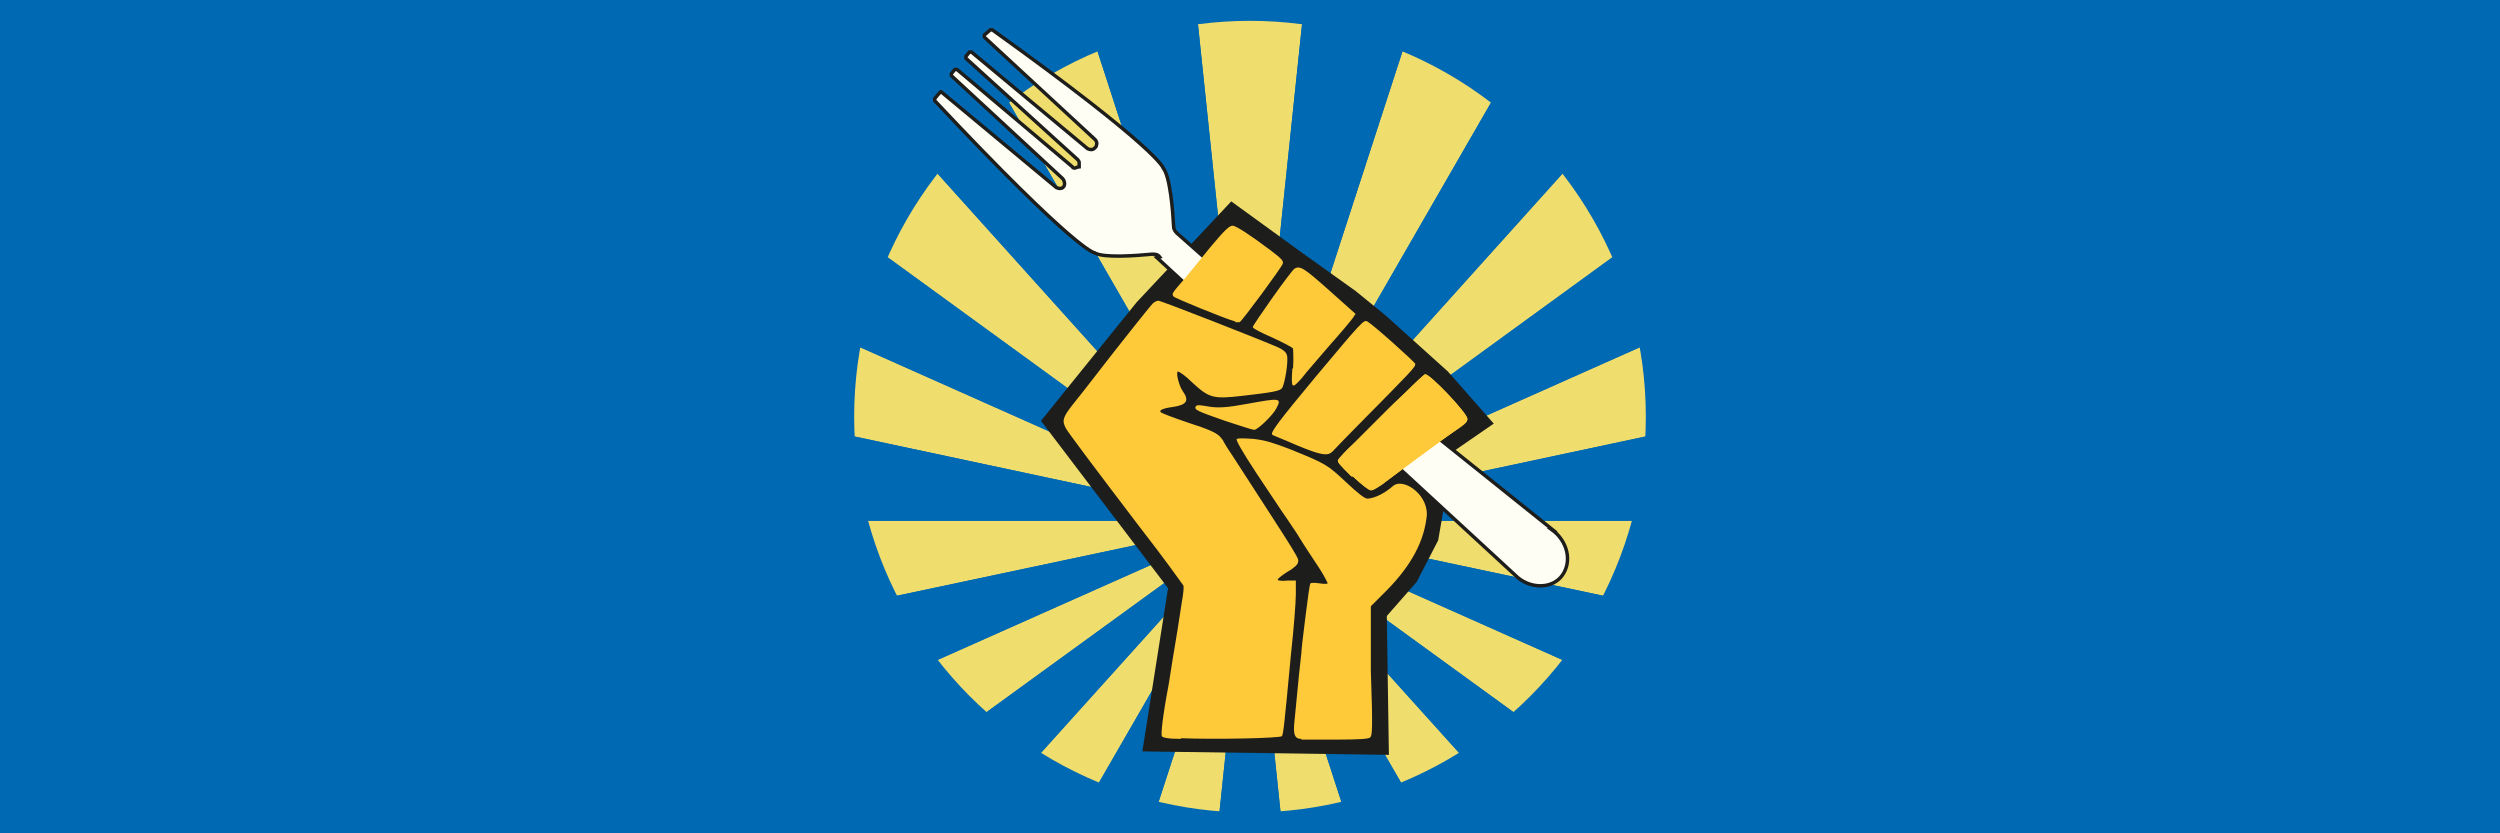 <?xml version="1.0" encoding="UTF-8"?>
<svg xmlns="http://www.w3.org/2000/svg" xmlns:xlink="http://www.w3.org/1999/xlink" id="Layer_1" version="1.1" viewBox="0 0 360 120">
  <defs>
    <style>
      .st0 {
        fill: #feca3a;
      }

      .st1 {
        fill: #1d1d1b;
      }

      .st2 {
        fill: #fffef5;
        stroke: #1d1d1b;
        stroke-miterlimit: 10;
        stroke-width: .5px;
      }

      .st3 {
        fill: none;
      }

      .st4 {
        fill: #0069b4;
      }

      .st5 {
        fill: #efdd6d;
      }

      .st6 {
        clip-path: url(#clippath);
      }
    </style>
    <clipPath id="clippath">
      <circle class="st3" cx="180" cy="60" r="57"></circle>
    </clipPath>
  </defs>
  <rect class="st4" x="-4.5" y="-5" width="369" height="130"></rect>
  <g>
    <g class="st6">
      <g>
        <polygon class="st5" points="152.1 -10.9 130.5 -10.9 180 75 152.1 -10.9"></polygon>
        <polygon class="st5" points="189 -10.9 171 -10.9 180 75 189 -10.9"></polygon>
        <polygon class="st5" points="102.7 -10.9 94.2 -10.9 94.2 12.6 180 75 102.7 -10.9"></polygon>
        <polygon class="st5" points="265.8 56.7 265.8 36.8 180 75 265.8 56.7"></polygon>
        <polygon class="st5" points="94.2 36.8 94.2 56.7 180 75 94.2 36.8"></polygon>
        <polygon class="st5" points="265.8 93.2 265.8 75 180 75 265.8 93.2"></polygon>
        <polygon class="st5" points="229.5 -10.9 207.9 -10.9 180 75 229.5 -10.9"></polygon>
        <polygon class="st5" points="265.8 12.6 265.8 -10.9 257.3 -10.9 180 75 265.8 12.6"></polygon>
        <polygon class="st5" points="152.1 160.8 171 160.8 180 75 152.1 160.8"></polygon>
        <polygon class="st5" points="229.5 160.8 257.3 160.8 180 75 229.5 160.8"></polygon>
        <polygon class="st5" points="265.8 137.3 265.8 113.2 180 75 265.8 137.3"></polygon>
        <polygon class="st5" points="189 160.8 207.9 160.8 180 75 189 160.8"></polygon>
        <polygon class="st5" points="94.2 75 94.2 93.2 180 75 94.2 75"></polygon>
        <polygon class="st5" points="94.2 113.2 94.2 137.3 180 75 94.2 113.2"></polygon>
        <polygon class="st5" points="102.7 160.8 130.5 160.8 180 75 102.7 160.8"></polygon>
      </g>
      <g>
        <polygon class="st4" points="171 -10.9 152.1 -10.9 180 75 171 -10.9"></polygon>
        <polygon class="st4" points="94.2 12.6 94.2 36.8 180 75 94.2 12.6"></polygon>
        <polygon class="st4" points="207.9 -10.9 189 -10.9 180 75 207.9 -10.9"></polygon>
        <polygon class="st4" points="130.5 -10.9 102.7 -10.9 180 75 130.5 -10.9"></polygon>
        <polygon class="st4" points="265.8 75 265.8 56.7 180 75 265.8 75"></polygon>
        <polygon class="st4" points="257.3 -10.9 229.5 -10.9 180 75 257.3 -10.9"></polygon>
        <polygon class="st4" points="265.8 36.8 265.8 12.6 180 75 265.8 36.8"></polygon>
        <polygon class="st4" points="257.3 160.8 265.8 160.8 265.8 137.3 180 75 257.3 160.8"></polygon>
        <polygon class="st4" points="94.2 56.7 94.2 75 180 75 94.2 56.7"></polygon>
        <polygon class="st4" points="207.9 160.8 229.5 160.8 180 75 207.9 160.8"></polygon>
        <polygon class="st4" points="171 160.8 189 160.8 180 75 171 160.8"></polygon>
        <polygon class="st4" points="180 75 265.8 113.2 265.8 93.2 180 75"></polygon>
        <polygon class="st4" points="130.5 160.8 152.1 160.8 180 75 130.5 160.8"></polygon>
        <polygon class="st4" points="94.2 93.2 94.2 113.2 180 75 94.2 93.2"></polygon>
        <polygon class="st4" points="94.2 137.3 94.2 160.8 102.7 160.8 180 75 94.2 137.3"></polygon>
      </g>
    </g>
    <g>
      <polygon class="st1" points="168.2 84.7 164.5 108.2 200 108.7 199.7 88.7 204 83.8 207.1 77.8 208.9 67.3 209 65.2 215.1 61 208.5 53.5 199.5 45.4 195.2 41.9 187.5 36.4 177.3 29 163.7 43.5 149.9 60.6 168.2 84.7"></polygon>
      <g>
        <path class="st2" d="M166.6,37.1l5.2,4.8,3.7-3-6-5.3c-.3-.3-.5-.6-.5-1-.1-2.1-.5-7.2-1.5-8.4,0,0-.5-2.6-24.6-19.9,0,0-.2,0-.3,0l-.8.7c-.1,0-.1.3,0,.4l15.9,14.7c.2.2.3.5.2.8,0,.2-.2.4-.5.6-.3.1-.6,0-.8-.1l-16.7-13.9c0,0-.2,0-.3,0l-.5.6c0,0,0,.2,0,.3l16.1,14.6c.1.1.2.3.2.4,0,.3,0,.5,0,.6,0,0,0,0,0,0,0,0,0,0,0,0,0,0,0,0,0,0,0,0,0,0,0,0,0,0,0,0,0,0,0,0,0,0,0,0,0,0,0,0,0,0,0,0,0,0,0,0,0,0,0,0,0,0,0,0,0,0,0,0-.1,0-.3.1-.6.2-.2,0-.3,0-.4-.2l-16.6-14c0,0-.2,0-.3,0l-.5.6c0,0,0,.2,0,.3l16,14.8c.2.2.3.5.3.8,0,.3-.2.5-.4.6-.3.1-.6,0-.8-.1l-16.6-13.8c-.1,0-.9,1-.9,1,0,0,0,.2,0,.3,20.5,21.8,23,21.9,23,21.9,1.3.8,6.2.4,8.3.2.4,0,.8,0,1.1.4Z"></path>
        <path class="st2" d="M223.6,76.3l-17.6-14.1-5.3,4.5,17.9,16.5c2.1,1.7,5.1,1.5,6.4-.4,1.4-2,.7-4.9-1.5-6.5Z"></path>
        <g>
          <path id="path5187" class="st0" d="M170.1,106.4c-2,0-2.7-.2-2.8-.4-.1-.3,0-2.2,1-7.5.3-2,.8-5,1.1-6.8.3-1.7.6-4,.8-5.1.2-1.1.3-2.1.2-2.3-.5-.7-2.7-3.8-6.2-8.3-6.7-8.8-10.3-13.6-10.7-14.3-.6-1.1-.5-1.6,1.1-3.6.8-1,2-2.5,2.6-3.3,3-3.9,8.3-10.6,8.8-11.1.2-.2.6-.4.8-.4.4,0,14.7,5.6,17.2,6.7.7.3,1.2.7,1.3,1.1.3.7-.3,4.3-.7,4.8-.3.4-1.3.6-5.7,1.1-4.3.5-4.8.3-7.3-2-.9-.9-1.8-1.5-2-1.5-.3.2.2,2.1.7,2.8,1,1.4.6,2-1.4,2.3-1.5.2-2.1.5-1.7.8.1.1,1.9.8,4,1.5,2.8.9,3.9,1.4,4.4,1.9.3.3.6.7.6.8,0,0,.5.9,1.2,1.9,9.9,15.3,9.7,14.9,9.5,15.5,0,.3-.7.9-1.6,1.4-.8.5-1.4,1-1.3,1.1,0,.1.7.2,1.4.1h1.2c0,0,0,2,0,2,0,1.1-.3,5-.7,8.6-1,10.7-1.1,11.4-1.3,11.8-.2.3-9.5.5-14.6.3h0ZM187.4,106.4c-1,0-1.2-.7-1-2.5.5-5.3.9-9.2,1-9.9,0-.5.3-2.9.6-5.3.3-2.5.6-4.6.7-4.7.2-.1.6-.1,1.3,0,.6.1,1.1.1,1.2,0,0,0-.5-1.1-1.3-2.3-.8-1.2-2.2-3.3-3.1-4.8-1-1.5-2-3-2.3-3.4-.3-.4-1.9-2.9-3.6-5.4-2.1-3.2-3-4.8-2.8-4.9s.9-.1,2.4,0c1.7.2,2.7.5,5.3,1.5,5.2,2.1,5.3,2.2,8,4.7,1.7,1.6,2.7,2.4,3.1,2.4.6,0,2.1-.4,3.8-1.9,1.6-1.1,5.3,1.6,4.7,4.8-.5,3.8-2.6,7.3-6.3,10.9l-1.7,1.7v9.3c.3,8.5.2,9.3-.1,9.6-.3.2-1.4.3-4.8.3s-4.7,0-5.1,0h0ZM194.6,68.6c-1.7-1.7-2.1-2.1-1.9-2.4.1-.2,1.2-1.4,2.4-2.5,1.2-1.2,2.6-2.6,3.2-3.2.6-.6,1.2-1.2,1.4-1.4.2-.2,1.4-1.4,2.8-2.7,1.3-1.3,2.6-2.5,2.7-2.5.6-.2,6.1,5.6,6.1,6.4s-.8.9-5.6,4.5c-2.1,1.5-4.7,3.5-5.8,4.3-1.1.9-2.3,1.6-2.5,1.5-.3,0-1.3-.8-2.6-2h0ZM186.7,64.1c-1.8-.8-3.4-1.4-3.5-1.5-.3-.3.9-1.9,6.3-8.4,6.7-8,6.9-8.2,7.4-7.9.8.4,6.9,5.9,6.9,6.1,0,.5-.3.8-8.9,9.5-1.4,1.4-2.7,2.8-3,3.1-.7.7-1.6.6-5.2-.9ZM176.4,60.6c-4-1.4-4.5-1.6-4.2-2.1.2-.2.4-.2,1.6,0,1.5.3,2.9.2,6.1-.4,4.4-.8,4.7-.8,3.9.7-.5,1-2.7,3.1-3.2,3.1-.2,0-2.1-.6-4.2-1.3ZM186.2,53c.1-1.5,0-2.6,0-2.8-.1-.2-1.5-.9-3-1.6-1.6-.7-2.8-1.3-2.8-1.5,0-.3,5.5-8.1,6-8.4.8-.5,1.4-.1,5.1,3.2l3.7,3.3-.4.6c-.2.3-1.7,2.1-3.4,4-1.6,1.9-3.4,3.9-3.9,4.6-1.5,1.7-1.6,1.6-1.4-1.3ZM177.9,46.3c-1.5-.4-8.8-3.4-8.9-3.6-.3-.4-.3-.4,1.7-2.7,1-1.2,2.6-3.2,3.5-4.3,2.1-2.5,2.8-3.2,3.3-3.2s2.6,1.4,5.4,3.5c1.6,1.2,2,1.6,1.8,2-.2.6-5.9,8.3-6.2,8.4-.1,0-.4,0-.6,0Z"></path>
          <path class="st0" d="M194.6,68.6c-1.7-1.7-2.1-2.1-1.9-2.4.1-.2,1.2-1.4,2.4-2.5,1.2-1.2,2.6-2.6,3.2-3.2.6-.6,1.2-1.2,1.4-1.4.2-.2,1.4-1.4,2.8-2.7,1.3-1.3,2.6-2.5,2.7-2.5.6-.2,6.1,5.6,6.1,6.4s-.8.9-5.6,4.5c-2.1,1.5-4.7,3.5-5.8,4.3-1.1.9-2.3,1.6-2.5,1.5-.3,0-1.3-.8-2.6-2h0Z"></path>
        </g>
      </g>
    </g>
  </g>
</svg>
